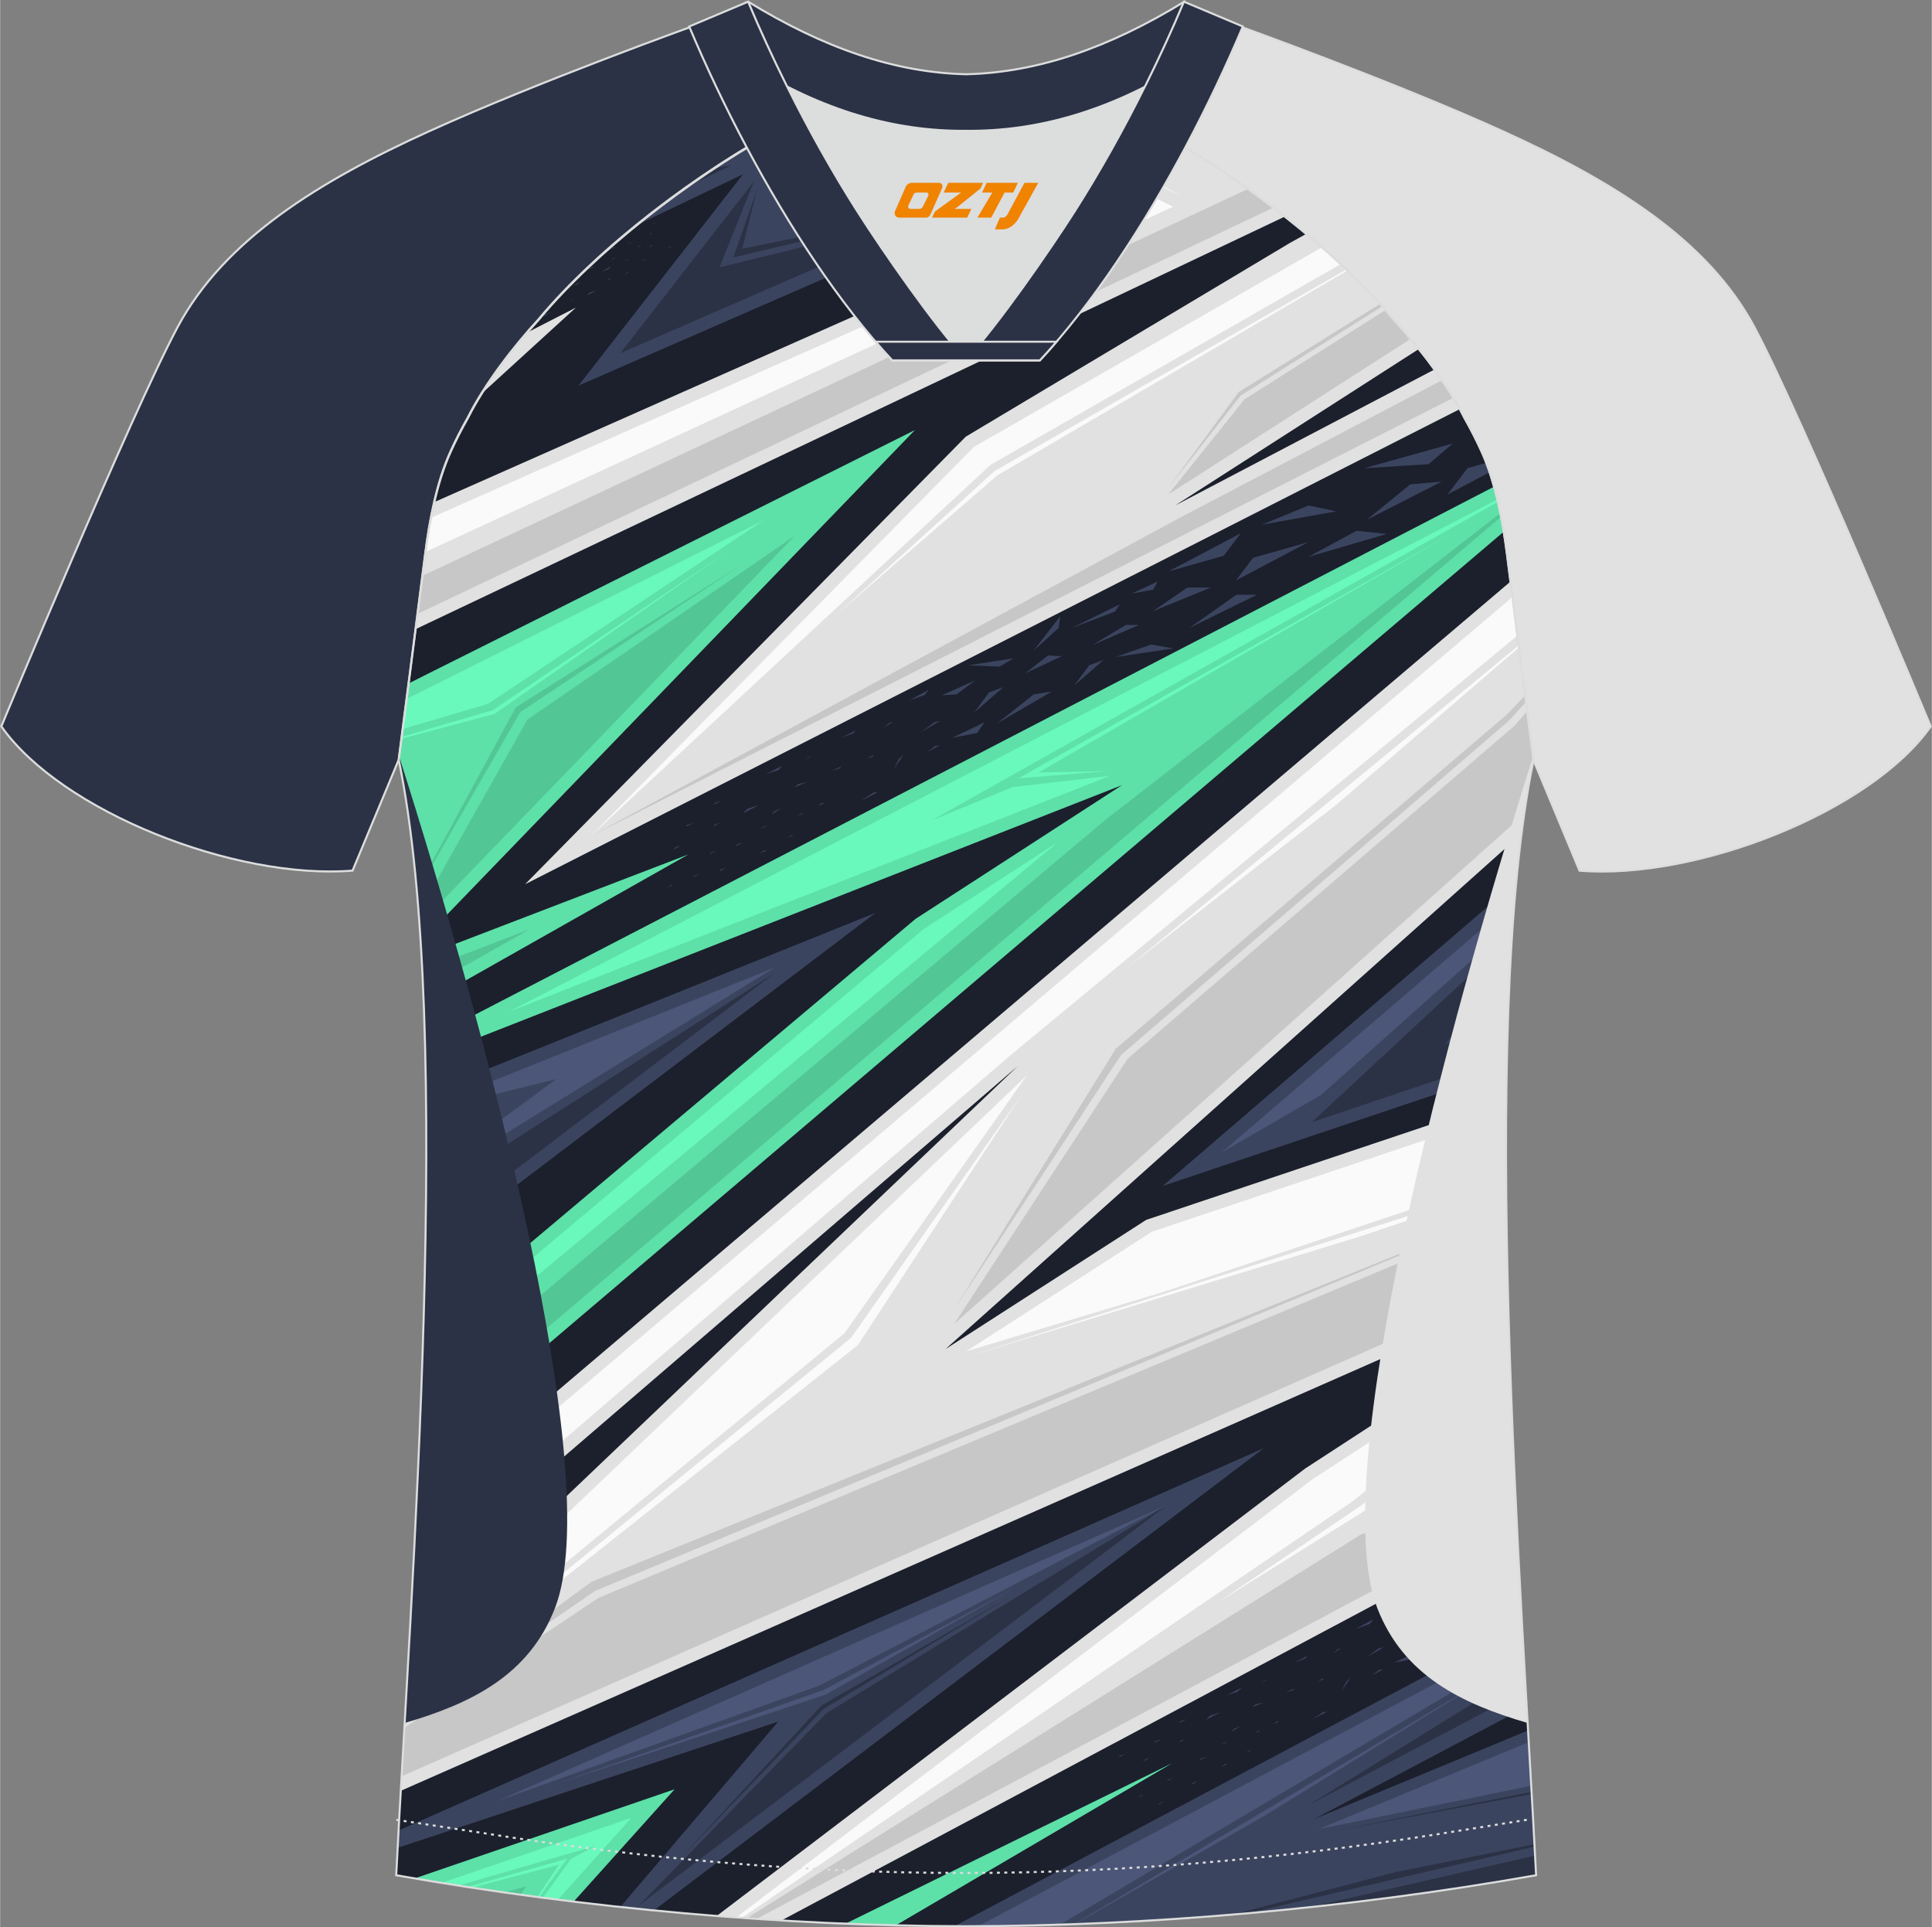 <?xml version="1.0" encoding="utf-8"?>
<!-- Generator: Adobe Illustrator 24.0.1, SVG Export Plug-In . SVG Version: 6.00 Build 0)  -->
<svg xmlns="http://www.w3.org/2000/svg" xmlns:xlink="http://www.w3.org/1999/xlink" version="1.1" id="图层_1" x="0px" y="0px" width="374px" height="373px" viewBox="0 0 377.8 376.85" enable-background="new 0 0 377.8 376.85" xml:space="preserve">
<rect x="0" y="0" width="377.8" height="376.85" fill="#808080" stroke="none"/>
<g>
	<g>
		<g>
			<path fill-rule="evenodd" clip-rule="evenodd" fill="#1B202C" d="M294.73,108.46c1.28,10.29,4.9,38.13,5.17,40.13     c-10.98,53.14-2.21,163.99,0.5,218.09c-37.22,6.59-76.26,9.94-111.47,9.97c-35.21-0.03-74.25-3.37-111.47-9.97     c2.71-54.1,11.48-164.95,0.5-218.09c0.26-2,3.87-29.84,5.17-40.13c0.86-6.86,2.34-14.22,4.89-19.9c1.02-2.28,2.17-4.53,3.44-6.77     c3.3-6.59,8.87-13.82,13.84-19.23c11.33-13.59,29.35-27.33,45.24-36.26c0.97-0.55-1.03-15.57-0.07-16.09     c3.98,3.35,25.47,3.29,30.67,6.19l-2.68,0.69c6.17,2.85,13.13,4.29,19.93,4.3c6.82-0.02-2.76-1.45,3.4-4.31l5.75-2.54     c5.2-2.89,16.38-2.3,20.37-5.64c0.74,0.39-1.98,16.6-1.23,17.03c16.05,8.92,34.42,22.85,45.91,36.63     c4.98,5.42,10.56,12.64,13.85,19.23c1.26,2.24,2.42,4.51,3.44,6.77C292.39,94.26,293.87,101.62,294.73,108.46z"/>
			<path fill-rule="evenodd" clip-rule="evenodd" fill="#3B445F" d="M227.38,231.9l67.26-22.59c0.06-3.12,0.13-6.21,0.23-9.24     l-6.1,0.7l6.36-7.62c0.32-7.23,0.77-14.15,1.38-20.67L227.38,231.9z"/>
			<path fill-rule="evenodd" clip-rule="evenodd" fill="#3B445F" d="M238.91,225.35l55.79-18.73c0.03-1.33,0.06-2.66,0.1-3.98     l-12.06,1.39l12.6-15.09c0.23-4.41,0.51-8.7,0.86-12.83L238.91,225.35z"/>
			<path fill-rule="evenodd" clip-rule="evenodd" fill="#3B445F" d="M77.73,361.33l74.44-24.69l-30.88,36.25     c2.19,0.24,4.37,0.46,6.56,0.67l119.3-90.39L77.92,357.93L77.73,361.33z"/>
			<path fill-rule="evenodd" clip-rule="evenodd" fill="#5EE0A9" d="M83.16,206.98l136.25-53.45l-40.37,26.14l-96.29,81     c-0.24,7.94-0.54,15.86-0.88,23.68l212.21-180.39c-0.49-2.98-1.12-5.98-1.9-8.8L83.08,203.48     C83.11,204.64,83.14,205.81,83.16,206.98z"/>
			<path fill-rule="evenodd" clip-rule="evenodd" fill="#3B445F" d="M83.33,219.87L97,216.52l-13.66,10.05     c-0.01,6.18-0.09,12.44-0.21,18.74l88.09-66.82l-87.94,35.4C83.3,215.88,83.32,217.87,83.33,219.87z"/>
			<path fill-rule="evenodd" clip-rule="evenodd" fill="#3B445F" d="M124.6,43.97l20.69-9.9L113.11,75.4l77.88-33.94l-40.35-21.11     c0.19,3.08,0.29,5.72-0.11,5.94C142.05,31.07,132.96,37.21,124.6,43.97z"/>
			<path fill-rule="evenodd" clip-rule="evenodd" fill="#5EE0A9" d="M112.16,371.85l19.75-21.98l-50.87,17.44     C91.33,369.07,101.74,370.58,112.16,371.85z"/>
			<path fill-rule="evenodd" clip-rule="evenodd" fill="#69F9BC" d="M111.67,363.45l-5.53,7.64c0.98,0.13,1.96,0.25,2.93,0.38     l14.4-16.02l-37.16,12.74c1.09,0.18,2.18,0.35,3.27,0.52l26.91-7.78L111.67,363.45z"/>
			<path fill-rule="evenodd" clip-rule="evenodd" fill="#5EE0A9" d="M175.17,376.48l54.09-31.72l-63.95,31.4     C168.63,376.29,171.91,376.4,175.17,376.48z"/>
			<polygon fill-rule="evenodd" clip-rule="evenodd" fill="#5EE0A9" points="170.1,376.33 175.12,373.79 170.67,376.35    "/>
			<path fill-rule="evenodd" clip-rule="evenodd" fill="#3B445F" d="M298.83,338.37l-41.77,17.29l41.5-21.95     c-0.3-5.15-0.6-10.5-0.9-16l-111.01,58.93c0.76,0,1.52,0.01,2.28,0.01c35.21-0.03,74.25-3.38,111.47-9.97     C299.98,358.43,299.43,348.86,298.83,338.37z"/>
			<path fill-rule="evenodd" clip-rule="evenodd" fill="#E1E1E1" d="M294.56,214.92l-70.43,23.62l-39.25,25.27l112.66-100.76     c0.66-5.18,1.43-10.02,2.35-14.46c-0.23-1.72-2.94-22.51-4.51-34.86L81.35,295.45c-0.24,5.06-0.5,10.04-0.76,14.93l118.46-101.94     L79.97,321.91c-0.56,10.08-1.12,19.59-1.61,28.26l216.59-95.44C294.59,241.25,294.42,227.81,294.56,214.92z"/>
			<path fill-rule="evenodd" clip-rule="evenodd" fill="#E1E1E1" d="M295.13,261.19l-39.89,25.96l-115.11,87.5     c4.24,0.34,8.46,0.63,12.66,0.88l143.89-76.64C296.07,286.64,295.52,273.93,295.13,261.19z"/>
			<path fill-rule="evenodd" clip-rule="evenodd" fill="#5EE0A9" d="M178.91,84.09L79.9,133.63c-0.99,7.64-1.82,14.04-1.94,14.96     c2.08,10.06,3.45,22.18,4.29,35.59L178.91,84.09L178.91,84.09z M82.85,196.35c-0.12-3.14-0.26-6.23-0.43-9.25l52.18-20.02     L82.85,196.35z"/>
			<path fill-rule="evenodd" clip-rule="evenodd" fill="#E1E1E1" d="M94.22,76.92l18.39-16.78l-9.5,4.87     C100,68.63,96.81,72.78,94.22,76.92z"/>
			<path fill-rule="evenodd" clip-rule="evenodd" fill="#E1E1E1" d="M160.51,12.87L155.47,14l58.02,27.24L84.91,98.18     c-0.78,3.37-1.36,6.89-1.79,10.28c-0.43,3.43-1.13,8.83-1.86,14.56l169.99-80.67c-8.01-6.29-16.58-11.98-24.57-16.42     c-0.75-0.43,1.97-16.64,1.23-17.03c-3.99,3.34-15.17,2.75-20.37,5.64l-5.75,2.54c-6.16,2.86,3.42,4.29-3.4,4.31     c-6.8-0.01-13.76-1.45-19.93-4.3l2.68-0.69C177.88,14.59,168.24,13.93,160.51,12.87z"/>
			<path fill-rule="evenodd" clip-rule="evenodd" fill="#E1E1E1" d="M280.52,72.25l-50.71,26.59l47.65-30.59     c-1.62-2.03-3.28-3.95-4.88-5.69c-4.76-5.7-10.69-11.43-17.15-16.82l-3.14,1.74l-63.43,37.9l-86.2,87.53l182.83-92.92     C284.08,77.42,282.37,74.8,280.52,72.25z"/>
			<path fill-rule="evenodd" clip-rule="evenodd" fill="#4B5678" d="M148.05,27.73l36.38,13.17L150.8,23.3     c0.05,1.67,0.01,2.85-0.25,3C149.71,26.77,148.88,27.24,148.05,27.73z"/>
			<polygon fill-rule="evenodd" clip-rule="evenodd" fill="#2B3245" points="147.43,35.47 121.26,69.08 184.43,41.56 140.7,52.27         "/>
			<path fill-rule="evenodd" clip-rule="evenodd" fill="#2B3245" d="M134.81,36.26l8.17-3.91l-3.25,0.55     C138.09,33.99,136.45,35.11,134.81,36.26z"/>
			<path fill-rule="evenodd" clip-rule="evenodd" fill="#FAFAFA" d="M168.05,13.79l-4.77,1.07l56.33,26.44L84.26,101.25     c-0.43,2.22-0.78,4.47-1.07,6.67L229.4,40.43l-40.85-20.04c-3.49-0.72-6.9-1.82-10.1-3.29l2.68-0.69     C178.9,15.15,173.63,14.45,168.05,13.79z"/>
			<path fill-rule="evenodd" clip-rule="evenodd" fill="#C7C7C7" d="M81.65,120.02l167.34-79.41c-1.64-1.25-3.3-2.47-4.97-3.66     L82.6,112.58C82.32,114.79,82,117.33,81.65,120.02z"/>
			<path fill-rule="evenodd" clip-rule="evenodd" fill="#FAFAFA" d="M258.5,48.36l-68.06,39.03l-75.02,76.17l78.26-72.65     l68.48-39.25C260.97,50.55,259.75,49.45,258.5,48.36z"/>
			<path fill-rule="evenodd" clip-rule="evenodd" fill="#C7C7C7" d="M282,74.35l-51,26.74l-115.57,62.47l168.79-85.78     C283.52,76.64,282.77,75.49,282,74.35z"/>
			<path fill-rule="evenodd" clip-rule="evenodd" fill="#C7C7C7" d="M270.93,60.63l-27.57,17.46L228.44,96.7l47.4-30.43     c-1.09-1.3-2.19-2.55-3.26-3.71C272.05,61.92,271.5,61.27,270.93,60.63z"/>
			<path fill-rule="evenodd" clip-rule="evenodd" fill="#53C696" d="M82.02,180.76l73.39-75.99l-52.3,35.94l-21.26,37.75     C81.9,179.23,81.96,179.99,82.02,180.76z"/>
			<polygon fill-rule="evenodd" clip-rule="evenodd" fill="#69F9BC" points="78.74,142.54 95.37,137.65 149.28,101.76 79.5,136.67         "/>
			<path fill-rule="evenodd" clip-rule="evenodd" fill="#53C696" d="M82.73,193.49l20.85-11.79l-21.02,8.06     C82.62,191,82.68,192.24,82.73,193.49z"/>
			<path fill-rule="evenodd" clip-rule="evenodd" fill="#53C696" d="M82.01,280.88l211.55-179.83c-0.05-0.24-0.09-0.48-0.14-0.72     l-77.24,59.97L82.32,272.98C82.22,275.62,82.12,278.25,82.01,280.88z"/>
			<polygon fill-rule="evenodd" clip-rule="evenodd" fill="#69F9BC" points="292.82,97.67 99.48,197.84 217.11,151.7 198.07,153.89      182.22,160.4 292.93,98.14    "/>
			<path fill-rule="evenodd" clip-rule="evenodd" fill="#69F9BC" d="M180.55,181.71l-97.92,82.36c-0.05,1.39-0.09,2.78-0.14,4.17     l124.36-103.56L180.55,181.71z"/>
			<path fill-rule="evenodd" clip-rule="evenodd" fill="#2B3245" d="M83.19,242.08l68.35-51.84L83.3,233.91     C83.27,236.62,83.23,239.34,83.19,242.08z"/>
			<polygon fill-rule="evenodd" clip-rule="evenodd" fill="#4B5678" points="83.33,229.74 108.77,211.01 83.31,217.26 83.31,216.63      151.54,189.16 83.32,231.24    "/>
			<path fill-rule="evenodd" clip-rule="evenodd" fill="#C7C7C7" d="M298.65,139.08l-2.43,2.79L220.52,207l-33.92,51.87     l111.47-99.69c0.54-3.73,1.14-7.27,1.83-10.58C299.8,147.9,299.31,144.14,298.65,139.08z"/>
			<path fill-rule="evenodd" clip-rule="evenodd" fill="#FAFAFA" d="M295.77,116.74L81.18,298.93c-0.13,2.67-0.27,5.32-0.4,7.94     l116.61-100.35l99.35-82.24L295.77,116.74z"/>
			<polygon fill-rule="evenodd" clip-rule="evenodd" fill="#FAFAFA" points="79.44,331.24 165.12,260.71 200.81,210.28      79.76,325.63    "/>
			<path fill-rule="evenodd" clip-rule="evenodd" fill="#FAFAFA" d="M294.54,217.61l-69.29,23.24l-36.32,23.39l38.46-11.58     l67.15-22.37C294.51,226.02,294.51,221.79,294.54,217.61z"/>
			<path fill-rule="evenodd" clip-rule="evenodd" fill="#C7C7C7" d="M294.66,241.28l-0.88,0.15l0.87-0.65     c-0.01-0.88-0.03-1.75-0.04-2.62l-177.65,74.32l-37.89,25.35l-0.55,9.5l216.36-95.34C294.79,248.4,294.71,244.83,294.66,241.28z"/>
			<path fill-rule="evenodd" clip-rule="evenodd" fill="#FAFAFA" d="M295.22,264.16l-38.52,25.07l-112.75,85.71l1.1,0.08     l119.43-81.43l30.9-24.66C295.33,267.34,295.28,265.75,295.22,264.16z"/>
			<path fill-rule="evenodd" clip-rule="evenodd" fill="#C7C7C7" d="M296.22,289.44l-30.03,10.58l-120.18,75.07l1.94,0.13     l148.58-79.15C296.43,293.88,296.32,291.67,296.22,289.44z"/>
			<path fill-rule="evenodd" clip-rule="evenodd" fill="#4B5678" d="M296.2,176.1l-57.29,49.24l19.47-11.26l37.48-33.53     C295.96,179.05,296.08,177.57,296.2,176.1z"/>
			<path fill-rule="evenodd" clip-rule="evenodd" fill="#2B3245" d="M294.8,202.64l-12.06,1.39l12.6-15.09     c0.1-1.99,0.22-3.95,0.34-5.89l-39.15,36.38l38.16-12.82C294.73,205.28,294.76,203.95,294.8,202.64z"/>
			<polygon fill-rule="evenodd" clip-rule="evenodd" fill="#4B5678" points="97.18,352.2 228.25,294.3 160.23,329.59    "/>
			<polygon fill-rule="evenodd" clip-rule="evenodd" fill="#2B3245" points="124.83,372.66 228.25,294.3 161.61,334.99    "/>
			<path fill-rule="evenodd" clip-rule="evenodd" fill="#4B5678" d="M297.79,320.1l-106.51,56.54c5.26-0.03,10.59-0.13,15.99-0.3     l90.66-53.73L297.79,320.1z"/>
			<polygon fill-rule="evenodd" clip-rule="evenodd" fill="#4B5678" points="298.96,340.66 257.88,357.66 299.45,349.19    "/>
			<path fill-rule="evenodd" clip-rule="evenodd" fill="#2B3245" d="M300.2,362.84l-44.22,10.11c14.86-1.58,29.78-3.67,44.41-6.27     C300.33,365.43,300.27,364.14,300.2,362.84z"/>
			<polygon fill-rule="evenodd" clip-rule="evenodd" fill="#2B3245" points="298.16,326.8 255.72,353.07 298.37,330.51    "/>
			<path fill-rule="evenodd" clip-rule="evenodd" fill="#FAFAFA" d="M195.47,21.3l35.68,17.11l-31.71-17.04     c-0.3,0.01-0.65,0.02-1.06,0.02C197.42,21.39,196.45,21.36,195.47,21.3z"/>
			<polygon fill-rule="evenodd" clip-rule="evenodd" fill="#FAFAFA" points="163.44,120.3 194.47,92.12 263.27,52.7 263.48,52.91      195.06,92.94    "/>
			<polygon fill-rule="evenodd" clip-rule="evenodd" fill="#FAFAFA" points="220.52,189.16 296.99,126.21 297.04,126.61      261.47,157.23    "/>
			<polygon fill-rule="evenodd" clip-rule="evenodd" fill="#FAFAFA" points="295.44,270.45 266.31,294.3 237.99,313.44      267.41,295.08 295.46,271.12    "/>
			<polygon fill-rule="evenodd" clip-rule="evenodd" fill="#C7C7C7" points="266.43,298.64 296.17,288.24 296.12,287.24      293.26,288.11    "/>
			<polygon fill-rule="evenodd" clip-rule="evenodd" fill="#C7C7C7" points="79.12,336.76 116.29,311.12 294.59,236.77      294.59,236.68 115.68,309.29 79.16,336.04    "/>
			<polygon fill-rule="evenodd" clip-rule="evenodd" fill="#FAFAFA" points="79.35,332.75 166.46,261.56 199.78,214.08      167.74,263.03 79.33,333.16    "/>
			<polygon fill-rule="evenodd" clip-rule="evenodd" fill="#C7C7C7" points="186.6,256.01 219.21,206.32 295.26,140.77      298.42,137.24 298.26,136 294.57,139.81 218.18,205.08    "/>
			<polygon fill-rule="evenodd" clip-rule="evenodd" fill="#FAFAFA" points="188.93,265.35 294.54,231.65 294.55,232.11      266.19,241.71    "/>
			<polygon fill-rule="evenodd" clip-rule="evenodd" fill="#C7C7C7" points="228.44,95.42 242.63,77.36 270.29,59.91 269.86,59.43      242.23,76.66    "/>
			<polygon fill-rule="evenodd" clip-rule="evenodd" fill="#4B5678" points="146.68,28.54 175.86,39.15 146.1,28.89    "/>
			<polygon fill-rule="evenodd" clip-rule="evenodd" fill="#2B3245" points="148.06,36.98 143.39,50.35 181.38,41.29 145.14,48.63         "/>
			<polygon fill-rule="evenodd" clip-rule="evenodd" fill="#53C696" points="81.51,174.36 101.73,139.25 145.03,110.41      100.86,138.31 81.48,173.99    "/>
			<polygon fill-rule="evenodd" clip-rule="evenodd" fill="#69F9BC" points="78.54,144.07 96.33,138.88 142.75,107.48 96.67,139.61      78.49,144.47    "/>
			<polygon fill-rule="evenodd" clip-rule="evenodd" fill="#69F9BC" points="284.99,103.72 199.17,152.19 216.67,150.78      203.11,151.04    "/>
			<path fill-rule="evenodd" clip-rule="evenodd" fill="#2B3245" d="M243.96,374.12l56.15-13.03l-0.03-0.47l-26.96,5.4l-32,8.34     C242.06,374.29,243.01,374.21,243.96,374.12z"/>
			<polygon fill-rule="evenodd" clip-rule="evenodd" fill="#2B3245" points="299.51,350.37 259.84,358.26 299.54,350.81    "/>
			<polygon fill-rule="evenodd" clip-rule="evenodd" fill="#4B5678" points="210.04,376.25 292.92,326.87 247.15,355.13      210.18,376.25    "/>
			<polygon fill-rule="evenodd" clip-rule="evenodd" fill="#2B3245" points="132.49,363.92 161.06,334.17 198.32,311.74      160.64,333.48    "/>
			<polygon fill-rule="evenodd" clip-rule="evenodd" fill="#4B5678" points="108.84,348.8 161.03,330.47 197.89,310.82      161.39,331.39    "/>
			<polygon fill-rule="evenodd" clip-rule="evenodd" fill="#3B445F" points="245.8,116.3 232.62,122.77 241.78,116.3    "/>
			<polygon fill-rule="evenodd" clip-rule="evenodd" fill="#3B445F" points="242.66,104.26 228.5,111.73 239.3,108.68    "/>
			<polygon fill-rule="evenodd" clip-rule="evenodd" fill="#3B445F" points="284.11,86.72 266.79,91.55 279.37,90.77    "/>
			<polygon fill-rule="evenodd" clip-rule="evenodd" fill="#3B445F" points="241.69,113.49 255.85,106.01 245.05,109.07    "/>
			<path fill-rule="evenodd" clip-rule="evenodd" fill="#3B445F" d="M283.07,96.7l8.25-4.36c-0.21-0.63-0.43-1.24-0.65-1.84     l-3.68,1.04L283.07,96.7z"/>
			<polygon fill-rule="evenodd" clip-rule="evenodd" fill="#3B445F" points="236.77,114.89 225.42,119.53 232.19,114.89    "/>
			<polygon fill-rule="evenodd" clip-rule="evenodd" fill="#3B445F" points="271.2,104.41 255.85,108.89 265.27,103.79    "/>
			<polygon fill-rule="evenodd" clip-rule="evenodd" fill="#3B445F" points="261.29,99.99 246.76,102.6 255.9,98.84    "/>
			<polygon fill-rule="evenodd" clip-rule="evenodd" fill="#3B445F" points="288.92,86.52 288.64,86.72 288.88,86.45    "/>
			<polygon fill-rule="evenodd" clip-rule="evenodd" fill="#3B445F" points="281.91,94.18 267.29,101.64 275.81,94.7    "/>
			<polygon fill-rule="evenodd" clip-rule="evenodd" fill="#3B445F" points="229.49,126.79 218.18,128.47 225.11,126.03    "/>
			<polygon fill-rule="evenodd" clip-rule="evenodd" fill="#3B445F" points="226.38,113.71 221.29,116.07 225.52,115.3    "/>
			<polygon fill-rule="evenodd" clip-rule="evenodd" fill="#3B445F" points="222.74,122.2 213.61,126.14 220.15,122.2    "/>
			<polygon fill-rule="evenodd" clip-rule="evenodd" fill="#3B445F" points="218.99,118.17 209.54,122.81 218.04,119.59    "/>
			<polygon fill-rule="evenodd" clip-rule="evenodd" fill="#3B445F" points="207.01,122.79 202.11,127.25 207.34,120.49    "/>
			<polygon fill-rule="evenodd" clip-rule="evenodd" fill="#3B445F" points="207.63,128.31 200.52,131.63 204.94,128.18    "/>
			<polygon fill-rule="evenodd" clip-rule="evenodd" fill="#3B445F" points="205.72,135.2 195,141.44 202.15,135.78    "/>
			<polygon fill-rule="evenodd" clip-rule="evenodd" fill="#3B445F" points="198.2,128.72 189.37,130.09 195.47,130.35    "/>
			<polygon fill-rule="evenodd" clip-rule="evenodd" fill="#3B445F" points="196.22,134.35 190.53,139.3 193.41,135.4    "/>
			<polygon fill-rule="evenodd" clip-rule="evenodd" fill="#3B445F" points="215.81,129.05 210.12,133.99 213,130.09    "/>
			<polygon fill-rule="evenodd" clip-rule="evenodd" fill="#3B445F" points="184.19,135.96 190.8,132.98 187.06,135.77    "/>
			<polygon fill-rule="evenodd" clip-rule="evenodd" fill="#3B445F" points="192.51,141.23 186.23,144.27 191.1,143.32    "/>
			<polygon fill-rule="evenodd" clip-rule="evenodd" fill="#3B445F" points="181.66,134.86 177.83,136.94 180.81,135.89    "/>
			<polygon fill-rule="evenodd" clip-rule="evenodd" fill="#3B445F" points="183.89,140.94 180.24,143.05 182.73,141.22    "/>
			<polygon fill-rule="evenodd" clip-rule="evenodd" fill="#3B445F" points="183.76,145.76 181.27,147.06 182.9,145.85    "/>
			<polygon fill-rule="evenodd" clip-rule="evenodd" fill="#3B445F" points="174.6,141.19 172.76,142.28 173.94,141.33    "/>
			<polygon fill-rule="evenodd" clip-rule="evenodd" fill="#3B445F" points="174.79,150.36 176.72,147.53 175.74,148.45    "/>
			<polygon fill-rule="evenodd" clip-rule="evenodd" fill="#3B445F" points="167.29,142.8 164.45,144.34 166.9,143.35    "/>
			<polygon fill-rule="evenodd" clip-rule="evenodd" fill="#3B445F" points="171.59,154.93 168.39,156.58 170.81,154.97    "/>
			<polygon fill-rule="evenodd" clip-rule="evenodd" fill="#3B445F" points="164.46,149.88 162.61,150.74 164.21,150.25    "/>
			<polygon fill-rule="evenodd" clip-rule="evenodd" fill="#3B445F" points="170.92,147.83 169.6,148.39 170.55,147.75    "/>
			<polygon fill-rule="evenodd" clip-rule="evenodd" fill="#3B445F" points="158.52,147.92 157.21,148.59 158.38,148.11    "/>
			<polygon fill-rule="evenodd" clip-rule="evenodd" fill="#3B445F" points="145.29,159.04 148.44,157.42 146.15,158.15    "/>
			<polygon fill-rule="evenodd" clip-rule="evenodd" fill="#3B445F" points="139.4,161.62 140.88,160.86 139.81,161.2    "/>
			<polygon fill-rule="evenodd" clip-rule="evenodd" fill="#3B445F" points="143.8,165.51 145.37,164.7 144.23,165.07    "/>
			<polygon fill-rule="evenodd" clip-rule="evenodd" fill="#3B445F" points="153.05,149.69 149.79,151.36 152.16,150.61    "/>
			<polygon fill-rule="evenodd" clip-rule="evenodd" fill="#3B445F" points="155.36,153.95 157.8,152.91 156.06,153.33    "/>
			<polygon fill-rule="evenodd" clip-rule="evenodd" fill="#3B445F" points="150.9,159.25 152.77,158.04 151.38,158.64    "/>
			<polygon fill-rule="evenodd" clip-rule="evenodd" fill="#3B445F" points="161.15,157.07 159.83,157.63 160.78,156.99    "/>
			<polygon fill-rule="evenodd" clip-rule="evenodd" fill="#3B445F" points="149.85,166.35 148.53,166.91 149.48,166.27    "/>
			<polygon fill-rule="evenodd" clip-rule="evenodd" fill="#3B445F" points="138.77,167.02 140.2,166.25 138.97,166.74    "/>
			<polygon fill-rule="evenodd" clip-rule="evenodd" fill="#3B445F" points="135.53,171.55 136.95,170.77 135.73,171.27    "/>
			<polygon fill-rule="evenodd" clip-rule="evenodd" fill="#3B445F" points="134.09,161.64 135.67,160.91 134.31,161.32    "/>
			<polygon fill-rule="evenodd" clip-rule="evenodd" fill="#3B445F" points="140.59,170.19 141.91,169.63 140.96,170.27    "/>
			<polygon fill-rule="evenodd" clip-rule="evenodd" fill="#3B445F" points="131.62,166.15 133.25,165.31 132.06,165.69    "/>
			<polygon fill-rule="evenodd" clip-rule="evenodd" fill="#3B445F" points="139.44,157.4 141.07,156.56 139.89,156.94    "/>
			<polygon fill-rule="evenodd" clip-rule="evenodd" fill="#3B445F" points="131.57,172.85 130.53,173.52 131.3,173.19    "/>
			<polygon fill-rule="evenodd" clip-rule="evenodd" fill="#3B445F" points="155.11,163.17 153.79,163.84 154.84,163.47    "/>
			<polygon fill-rule="evenodd" clip-rule="evenodd" fill="#3B445F" points="157.08,158.91 155.75,159.58 156.8,159.21    "/>
			<polygon fill-rule="evenodd" clip-rule="evenodd" fill="#3B445F" points="149.88,161.41 148.55,162.09 149.6,161.72    "/>
			<polygon fill-rule="evenodd" clip-rule="evenodd" fill="#3B445F" points="296.94,304.18 293.69,305.78 296.96,304.54    "/>
			<polygon fill-rule="evenodd" clip-rule="evenodd" fill="#3B445F" points="291.41,305.76 286.99,309.78 291.71,303.69    "/>
			<polygon fill-rule="evenodd" clip-rule="evenodd" fill="#3B445F" points="291.97,310.73 285.56,313.72 289.54,310.61    "/>
			<polygon fill-rule="evenodd" clip-rule="evenodd" fill="#3B445F" points="290.24,316.93 280.59,322.56 287.03,317.46    "/>
			<polygon fill-rule="evenodd" clip-rule="evenodd" fill="#3B445F" points="283.47,311.1 275.52,312.33 281.02,312.57    "/>
			<polygon fill-rule="evenodd" clip-rule="evenodd" fill="#3B445F" points="281.69,316.18 276.57,320.63 279.16,317.12    "/>
			<polygon fill-rule="evenodd" clip-rule="evenodd" fill="#3B445F" points="297.4,313.07 294.21,315.85 296.81,312.34      297.35,312.13    "/>
			<polygon fill-rule="evenodd" clip-rule="evenodd" fill="#3B445F" points="270.85,317.62 276.81,314.94 273.44,317.45    "/>
			<polygon fill-rule="evenodd" clip-rule="evenodd" fill="#3B445F" points="278.35,322.37 272.69,325.1 277.08,324.25    "/>
			<polygon fill-rule="evenodd" clip-rule="evenodd" fill="#3B445F" points="268.58,316.64 265.12,318.5 267.81,317.56    "/>
			<polygon fill-rule="evenodd" clip-rule="evenodd" fill="#3B445F" points="270.59,322.11 267.3,324.01 269.54,322.36    "/>
			<polygon fill-rule="evenodd" clip-rule="evenodd" fill="#3B445F" points="270.47,326.45 268.23,327.62 269.7,326.53    "/>
			<polygon fill-rule="evenodd" clip-rule="evenodd" fill="#3B445F" points="262.22,322.33 260.56,323.31 261.62,322.46    "/>
			<polygon fill-rule="evenodd" clip-rule="evenodd" fill="#3B445F" points="262.39,330.59 264.13,328.04 263.25,328.87    "/>
			<polygon fill-rule="evenodd" clip-rule="evenodd" fill="#3B445F" points="255.64,323.78 253.08,325.17 255.28,324.28    "/>
			<polygon fill-rule="evenodd" clip-rule="evenodd" fill="#3B445F" points="259.51,334.71 256.63,336.19 258.8,334.75    "/>
			<polygon fill-rule="evenodd" clip-rule="evenodd" fill="#3B445F" points="253.08,330.16 251.43,330.93 252.86,330.49    "/>
			<polygon fill-rule="evenodd" clip-rule="evenodd" fill="#3B445F" points="258.91,328.31 257.72,328.81 258.57,328.24    "/>
			<polygon fill-rule="evenodd" clip-rule="evenodd" fill="#3B445F" points="247.73,328.39 246.56,329 247.61,328.56    "/>
			<polygon fill-rule="evenodd" clip-rule="evenodd" fill="#3B445F" points="235.82,336.28 238.66,334.82 236.59,335.48    "/>
			<polygon fill-rule="evenodd" clip-rule="evenodd" fill="#3B445F" points="230.52,340.73 231.85,340.04 230.88,340.35    "/>
			<polygon fill-rule="evenodd" clip-rule="evenodd" fill="#3B445F" points="218.74,343.65 220.08,342.97 219.11,343.27    "/>
			<polygon fill-rule="evenodd" clip-rule="evenodd" fill="#3B445F" points="234.48,344.24 235.9,343.51 234.87,343.84    "/>
			<polygon fill-rule="evenodd" clip-rule="evenodd" fill="#3B445F" points="242.81,329.99 239.87,331.49 242.01,330.82    "/>
			<polygon fill-rule="evenodd" clip-rule="evenodd" fill="#3B445F" points="244.9,333.82 247.09,332.89 245.52,333.26    "/>
			<polygon fill-rule="evenodd" clip-rule="evenodd" fill="#3B445F" points="240.88,338.6 242.56,337.51 241.31,338.04    "/>
			<polygon fill-rule="evenodd" clip-rule="evenodd" fill="#3B445F" points="250.11,336.64 248.92,337.14 249.78,336.57    "/>
			<polygon fill-rule="evenodd" clip-rule="evenodd" fill="#3B445F" points="239.93,344.99 238.74,345.5 239.6,344.92    "/>
			<polygon fill-rule="evenodd" clip-rule="evenodd" fill="#3B445F" points="228.23,348.27 229.51,347.58 228.4,348.02    "/>
			<polygon fill-rule="evenodd" clip-rule="evenodd" fill="#3B445F" points="226.51,352.85 227.8,352.16 226.69,352.6    "/>
			<polygon fill-rule="evenodd" clip-rule="evenodd" fill="#3B445F" points="225.74,340.75 227.16,340.09 225.93,340.46    "/>
			<polygon fill-rule="evenodd" clip-rule="evenodd" fill="#3B445F" points="233.02,348.74 234.21,348.24 233.36,348.81    "/>
			<polygon fill-rule="evenodd" clip-rule="evenodd" fill="#3B445F" points="223.51,344.43 224.98,343.68 223.91,344.02    "/>
			<polygon fill-rule="evenodd" clip-rule="evenodd" fill="#3B445F" points="230.56,336.93 232.03,336.18 230.96,336.51    "/>
			<polygon fill-rule="evenodd" clip-rule="evenodd" fill="#3B445F" points="223.46,350.84 222.53,351.45 223.22,351.15    "/>
			<polygon fill-rule="evenodd" clip-rule="evenodd" fill="#3B445F" points="244.67,342.12 243.48,342.73 244.43,342.4    "/>
			<polygon fill-rule="evenodd" clip-rule="evenodd" fill="#3B445F" points="246.44,338.29 245.24,338.9 246.19,338.56    "/>
			<polygon fill-rule="evenodd" clip-rule="evenodd" fill="#3B445F" points="239.95,340.55 238.76,341.15 239.71,340.82    "/>
			<polygon fill-rule="evenodd" clip-rule="evenodd" fill="#3B445F" points="106.22,61.9 107.93,60.98 106.46,61.57    "/>
			<polygon fill-rule="evenodd" clip-rule="evenodd" fill="#3B445F" points="111.5,58.82 112.29,58.42 111.58,58.71    "/>
			<polygon fill-rule="evenodd" clip-rule="evenodd" fill="#3B445F" points="119.46,52.13 117.57,53.1 118.94,52.67    "/>
			<polygon fill-rule="evenodd" clip-rule="evenodd" fill="#3B445F" points="123,50.58 122.11,51.04 122.76,50.83    "/>
			<polygon fill-rule="evenodd" clip-rule="evenodd" fill="#3B445F" points="120.36,48.24 119.41,48.72 120.1,48.51    "/>
			<polygon fill-rule="evenodd" clip-rule="evenodd" fill="#3B445F" points="114.79,57.76 116.75,56.75 115.33,57.2    "/>
			<polygon fill-rule="evenodd" clip-rule="evenodd" fill="#3B445F" points="113.4,55.2 111.93,55.82 112.98,55.57    "/>
			<polygon fill-rule="evenodd" clip-rule="evenodd" fill="#3B445F" points="116.08,52.01 114.96,52.73 115.79,52.37    "/>
			<polygon fill-rule="evenodd" clip-rule="evenodd" fill="#3B445F" points="119.6,50.64 120.39,50.31 119.82,50.69    "/>
			<polygon fill-rule="evenodd" clip-rule="evenodd" fill="#3B445F" points="123.38,47.33 122.52,47.79 123.26,47.5    "/>
			<polygon fill-rule="evenodd" clip-rule="evenodd" fill="#3B445F" points="125.33,44.61 124.47,45.07 125.21,44.77    "/>
			<polygon fill-rule="evenodd" clip-rule="evenodd" fill="#3B445F" points="126.2,50.57 125.25,51.01 126.07,50.76    "/>
			<polygon fill-rule="evenodd" clip-rule="evenodd" fill="#3B445F" points="131.25,48.14 130.3,48.58 131.12,48.33    "/>
			<polygon fill-rule="evenodd" clip-rule="evenodd" fill="#3B445F" points="127.59,45.61 126.8,45.95 127.37,45.57    "/>
			<polygon fill-rule="evenodd" clip-rule="evenodd" fill="#3B445F" points="127.68,47.85 126.7,48.36 127.42,48.13    "/>
			<polygon fill-rule="evenodd" clip-rule="evenodd" fill="#3B445F" points="125.39,47.89 124.41,48.39 125.12,48.16    "/>
			<polygon fill-rule="evenodd" clip-rule="evenodd" fill="#3B445F" points="122.98,53.12 122,53.62 122.71,53.4    "/>
			<polygon fill-rule="evenodd" clip-rule="evenodd" fill="#3B445F" points="119.49,54.35 118.51,54.85 119.23,54.63    "/>
			<polygon fill-rule="evenodd" clip-rule="evenodd" fill="#3B445F" points="127.72,43.82 128.34,43.42 127.88,43.62    "/>
			<polygon fill-rule="evenodd" clip-rule="evenodd" fill="#3B445F" points="116.83,50.63 117.5,50.3 117.02,50.46    "/>
			<path fill-rule="evenodd" clip-rule="evenodd" fill="#53C696" d="M98.54,370.05l4.38-1.19l-1.17,1.63     C100.68,370.35,99.61,370.2,98.54,370.05z"/>
			<polygon fill-rule="evenodd" clip-rule="evenodd" fill="#69F9BC" points="91.33,368.98 110.87,363.45 105.41,370.99      105.02,370.94 109.29,364.63 92.25,369.12    "/>
		</g>
		<path fill-rule="evenodd" clip-rule="evenodd" fill="#E1E1E1" d="M299.81,147.93c-16.75,52.54-40.48,140.67-30.48,166.49    c5.1,13.17,16.38,18.68,29.41,22.49c-3.35-58.24-8.07-143.66,1.16-188.32L299.81,147.93z"/>
		<path fill-rule="evenodd" clip-rule="evenodd" fill="#2B3245" d="M78.04,147.93c16.75,52.53,40.49,140.68,30.48,166.49    c-5.1,13.17-16.38,18.68-29.41,22.49c3.35-58.24,8.07-143.66-1.16-188.32L78.04,147.93z"/>
	</g>
	
		<path fill-rule="evenodd" clip-rule="evenodd" fill="#E1E1E1" stroke="#DCDDDD" stroke-width="0.4" stroke-miterlimit="22.926" d="   M224.4,24.61c7.16-6.02,12.6-12.69,17.18-19.76c0,0,30.97,11.11,52.36,20.84c21.39,9.71,39.97,21.1,49.15,38.26   s34.49,78.09,34.49,78.09c-11.69,16.65-45.76,30.06-68.69,28.21l-9.01-21.64c0,0-3.84-29.57-5.18-40.25   c-0.86-6.86-2.34-14.22-4.89-19.9c-1.02-2.28-2.17-4.53-3.44-6.77c-3.3-6.59-8.87-13.82-13.84-19.23   C260.51,48.03,240.94,33.44,224.4,24.61z"/>
	
		<path fill-rule="evenodd" clip-rule="evenodd" fill="#2B3245" stroke="#DCDDDD" stroke-width="0.4" stroke-miterlimit="22.926" d="   M153.41,24.6c-7.16-6.02-12.6-12.69-17.18-19.76c0,0-30.97,11.11-52.36,20.84c-21.39,9.71-39.97,21.1-49.15,38.26   S0.23,142.03,0.23,142.03c11.69,16.65,45.76,30.06,68.69,28.21l9.01-21.64c0,0,3.84-29.57,5.18-40.25   c0.86-6.86,2.34-14.22,4.89-19.9c1.02-2.28,2.17-4.53,3.44-6.77c3.3-6.59,8.87-13.82,13.84-19.23   C117.3,48.02,136.87,33.43,153.41,24.6z"/>
	<path fill="none" stroke="#DCDDDD" stroke-width="0.4" stroke-miterlimit="22.926" d="M294.73,108.46   c1.28,10.29,4.9,38.13,5.17,40.13c-10.98,53.14-2.21,163.99,0.5,218.09c-37.22,6.59-76.26,9.94-111.47,9.97   c-35.21-0.03-74.25-3.37-111.47-9.97c2.71-54.1,11.48-164.95,0.5-218.09c0.26-2,3.87-29.84,5.17-40.13   c0.86-6.86,2.34-14.22,4.89-19.9c1.02-2.28,2.17-4.53,3.44-6.77c3.3-6.59,8.87-13.82,13.84-19.23   c11.33-13.59,29.35-27.33,45.24-36.26c0.97-0.55-1.03-15.57-0.07-16.09c3.98,3.35,25.47,3.29,30.67,6.19l-2.68,0.69   c6.17,2.85,13.13,4.29,19.93,4.3c6.82-0.02-2.76-1.45,3.4-4.31l5.75-2.54c5.2-2.89,16.38-2.3,20.37-5.64   c0.74,0.39-1.98,16.6-1.23,17.03c16.05,8.92,34.42,22.85,45.91,36.63c4.98,5.42,10.56,12.64,13.85,19.23   c1.26,2.24,2.42,4.51,3.44,6.77C292.39,94.26,293.87,101.62,294.73,108.46z"/>
	<path fill="none" stroke="#DCDDDD" stroke-width="0.4" stroke-miterlimit="22.926" stroke-dasharray="0.576,0.864" d="   M77.49,355.84c1.32,0.21,15.31,2.33,16.63,2.54c31.24,5.01,62.64,7.86,94.34,7.86c31.19,0,62.1-2.76,92.84-7.61   c1.82-0.28,16.31-2.62,18.13-2.92"/>
	
		<path fill-rule="evenodd" clip-rule="evenodd" fill="#2B3245" stroke="#DCDDDD" stroke-width="0.4" stroke-miterlimit="22.926" d="   M146.98,13.02c13.84,8.53,27.84,12.71,41.97,12.56c14.14,0.15,28.13-4.02,41.97-12.56c1.77-7.04,0.69-12.7,0.69-12.7   c-14.79,9.06-28.74,13.87-42.67,14.2c-13.92-0.31-27.88-5.13-42.67-14.2C146.28,0.32,145.2,5.98,146.98,13.02z"/>
	<path fill-rule="evenodd" clip-rule="evenodd" fill="#DCDDDD" d="M220.47,18.63c-10.43,4.75-20.93,7.07-31.52,6.96   c-10.59,0.11-21.09-2.2-31.52-6.96c-1.17-0.54-2.35-1.1-3.52-1.7c4.15,8.33,8.79,16.64,13.75,24.44   c4.93,7.76,14.96,22.22,21.28,29.04l-0.04,0.06c6.32-6.83,16.34-21.29,21.28-29.04c4.96-7.8,9.61-16.11,13.75-24.44l0.02-0.04   C222.8,17.54,221.64,18.09,220.47,18.63z"/>
	
		<path fill-rule="evenodd" clip-rule="evenodd" fill="#2B3245" stroke="#DCDDDD" stroke-width="0.4" stroke-miterlimit="22.926" d="   M153.74,16.58c-2.71-5.46-5.22-10.93-7.45-16.25l-11.53,4.85c3.24,7.68,7.01,15.67,11.18,23.51c8.31,15.61,18.2,30.67,28.53,41.78   h14.44l0.04-0.06c-6.32-6.83-16.34-21.29-21.28-29.04c-4.96-7.8-9.61-16.11-13.75-24.44C153.86,16.81,153.8,16.69,153.74,16.58z"/>
	
		<path fill-rule="evenodd" clip-rule="evenodd" fill="#2B3245" stroke="#DCDDDD" stroke-width="0.4" stroke-miterlimit="22.926" d="   M224.07,16.58c2.71-5.46,5.22-10.93,7.45-16.25l11.53,4.85c-3.24,7.68-7.01,15.67-11.18,23.51c-8.31,15.61-18.19,30.67-28.53,41.78   h-14.45l-0.04-0.06c6.32-6.83,16.33-21.29,21.28-29.04c4.96-7.8,9.61-16.11,13.75-24.44C223.96,16.81,224.01,16.69,224.07,16.58z"/>
	
		<path fill-rule="evenodd" clip-rule="evenodd" fill="#2B3245" stroke="#DCDDDD" stroke-width="0.4" stroke-miterlimit="22.926" d="   M188.91,70.46h14.45c1.09-1.17,2.17-2.39,3.25-3.64h-14.54h-0.09h-6.12h-14.63c1.08,1.25,2.16,2.47,3.25,3.64H188.91z"/>
	
</g>
<g>
	<path fill="#F08300" d="M200.34,35.75l-3.4,6.3c-0.2,0.3-0.5,0.5-0.8,0.5h-0.6l-1,2.3h1.2c2,0.1,3.2-1.5,3.9-3L203.04,35.75h-2.5L200.34,35.75z"/>
	<polygon fill="#F08300" points="193.14,35.75 ,199.04,35.75 ,198.14,37.65 ,196.44,37.65 ,193.84,42.55 ,191.14,42.55 ,194.04,37.65 ,192.04,37.65 ,192.94,35.75"/>
	<polygon fill="#F08300" points="187.14,40.85 ,186.64,40.85 ,187.14,40.55 ,191.74,36.85 ,192.24,35.75 ,185.44,35.75 ,185.14,36.35 ,184.54,37.65 ,187.34,37.65 ,187.94,37.65 ,182.84,41.35    ,182.24,42.55 ,188.84,42.55 ,189.14,42.55 ,189.94,40.85"/>
	<path fill="#F08300" d="M183.64,35.75H178.34C177.84,35.75,177.34,36.05,177.14,36.45L175.04,41.25C174.74,41.85,175.14,42.55,175.84,42.55h5.2c0.4,0,0.7-0.2,0.9-0.6L184.24,36.75C184.44,36.25,184.14,35.75,183.64,35.75z M181.54,38.25L180.44,40.45C180.24,40.75,179.94,40.85,179.84,40.85l-1.8,0C177.84,40.85,177.44,40.75,177.64,40.15l1-2.1c0.1-0.3,0.4-0.4,0.7-0.4h1.9   C181.44,37.65,181.64,37.95,181.54,38.25z"/>
</g>
</svg>